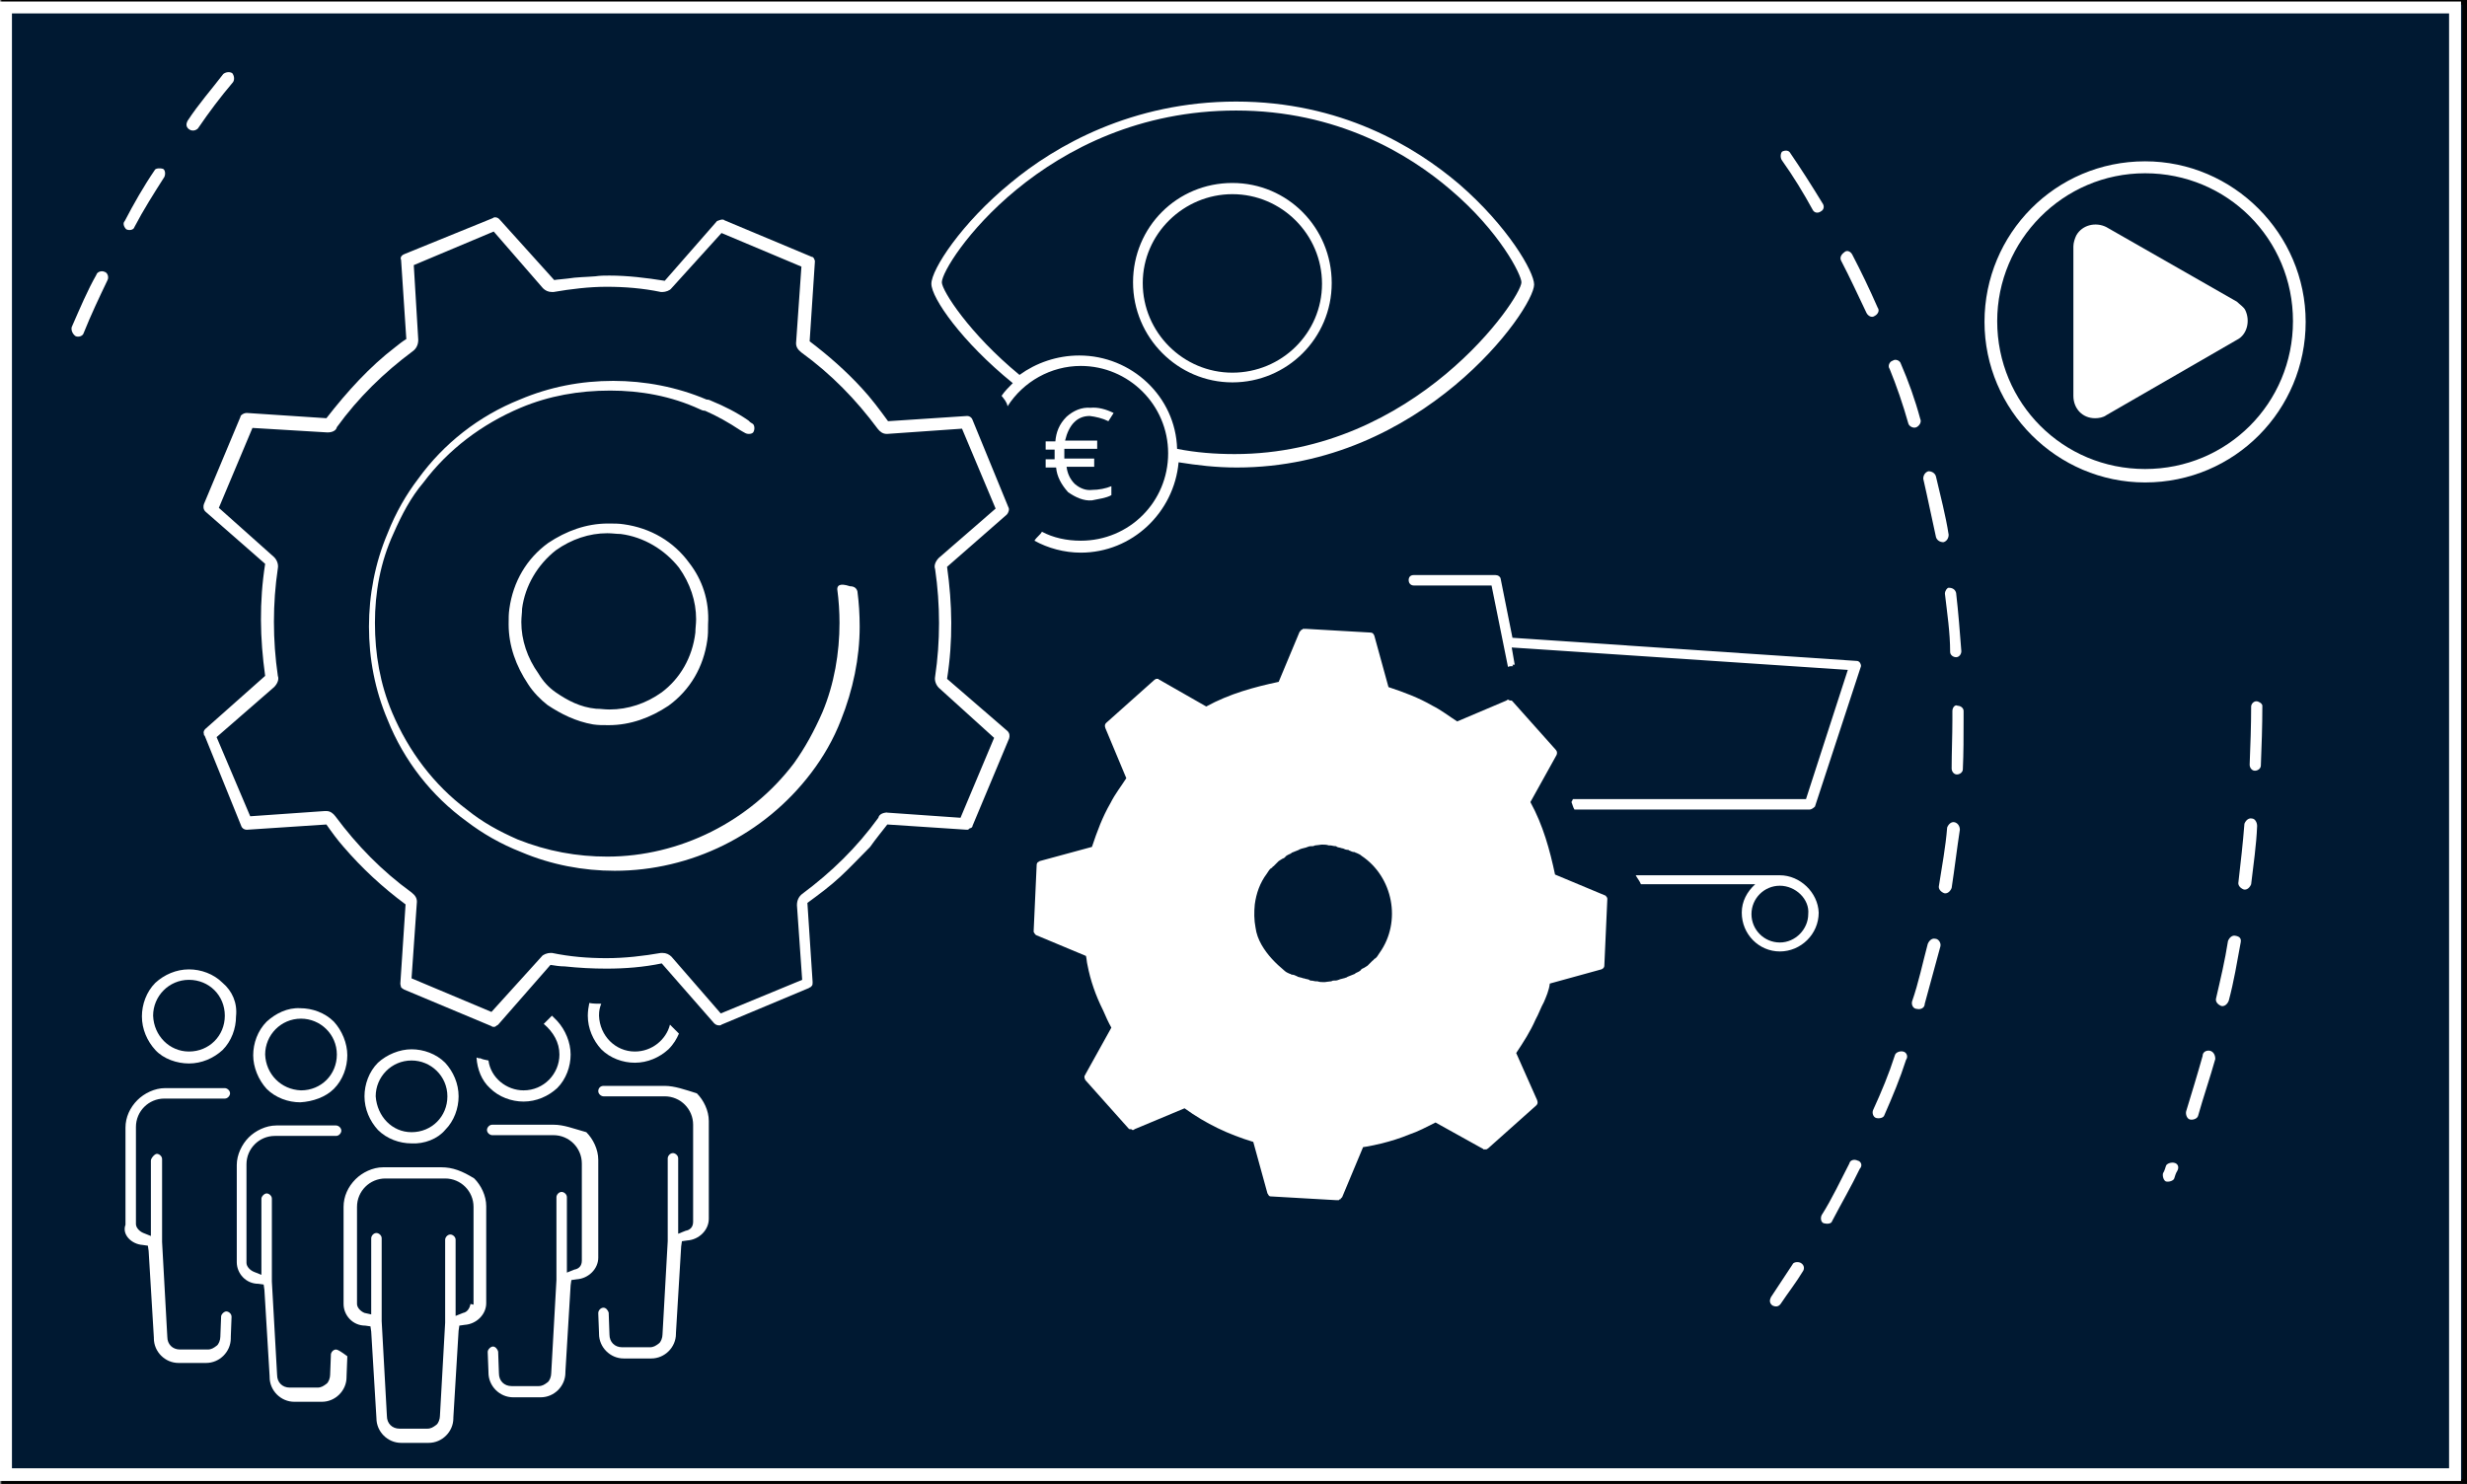<?xml version="1.0" encoding="utf-8"?>
<!-- Generator: Adobe Illustrator 28.3.0, SVG Export Plug-In . SVG Version: 6.00 Build 0)  -->
<svg version="1.1" id="Layer_1" xmlns="http://www.w3.org/2000/svg" xmlns:xlink="http://www.w3.org/1999/xlink" x="0px" y="0px"
	 width="330.3px" height="198.7px" viewBox="0 0 330.3 198.7" style="enable-background:new 0 0 330.3 198.7;" xml:space="preserve"
	>
<rect x="0" y="0" width="330.3" height="198.7" fill="#808080" stroke="none"/>
<style type="text/css">
	.st0{fill:#001932;stroke:#000000;stroke-width:0.657;stroke-miterlimit:10;}
	.st1{fill:#FFFFFF;}
</style>
<rect x="0.5" y="0.3" class="st0" width="329.5" height="198.1"/>
<g>
	<path class="st1" d="M329,0.2H0v198.1h329.5V0.2H329z M327.9,196.6H1.6V1.8h326.3V196.6z"/>
	<path class="st1" d="M287.2,64.6c12,0,21.5-9.7,21.5-21.5s-9.7-21.5-21.5-21.5c-12,0-21.5,9.7-21.5,21.5S275.4,64.6,287.2,64.6z
		 M287.2,23.2c11,0,19.8,8.8,19.8,19.8s-8.8,19.8-19.8,19.8c-11,0-19.8-8.8-19.8-19.8C267.4,32.2,276.2,23.2,287.2,23.2z"/>
	<path class="st1" d="M280.5,56L280.5,56c0.5,0,1.1-0.1,1.5-0.4l17.5-10.1c1.4-0.7,1.8-2.6,1.1-4c-0.2-0.4-0.7-0.7-1.1-1.1l-17.5-10
		c-1.4-0.7-3.2-0.3-4,1.1c-0.2,0.4-0.4,1-0.4,1.5v20C277.6,54.7,278.8,56,280.5,56z"/>
	<path class="st1" d="M45,180.7c-0.4,0-0.7,0.4-0.7,0.7v0.1l-0.1,2.6c0,0.4-0.2,1-0.5,1.2c-0.4,0.3-0.7,0.5-1.2,0.5h-3.7
		c-1,0-1.7-0.7-1.7-1.7l-0.7-12.5v-11.1c0-0.4-0.4-0.7-0.7-0.7s-0.7,0.4-0.7,0.7v10.2l-1-0.4c-0.5-0.2-1-0.7-1-1.2v-13.2
		c0-2.1,1.7-3.8,3.8-3.8h8.2c0.4,0,0.7-0.4,0.7-0.7c0-0.4-0.4-0.7-0.7-0.7h-8c-1.4,0-2.8,0.7-3.7,1.6c-0.9,0.9-1.6,2.3-1.6,3.7v13
		c0,1.5,1.2,2.9,2.9,2.9l0.7,0.1l0.1,0.7l0.7,11.6v0.1c0,1.8,1.5,3.3,3.3,3.3h3.7c1.8,0,3.3-1.5,3.3-3.3v-0.1l0.1-2.6v-0.1
		C45.7,181,45.2,180.7,45,180.7z"/>
	<path class="st1" d="M59.6,151.3c1.2-1.2,1.8-2.9,1.8-4.5c0-1.7-0.7-3.3-1.8-4.5c-1.2-1.2-2.9-1.8-4.5-1.8s-3.3,0.7-4.5,1.8
		c-1.2,1.2-1.8,2.9-1.8,4.5c0,1.7,0.7,3.3,1.8,4.5c1.2,1.2,2.9,1.8,4.5,1.8C56.8,153.2,58.6,152.5,59.6,151.3z M50.3,146.8
		c0-2.6,2.1-4.8,4.8-4.8c2.6,0,4.8,2.1,4.8,4.8s-2.1,4.8-4.8,4.8C52.5,151.6,50.5,149.5,50.3,146.8z"/>
	<path class="st1" d="M59.1,156.3L59.1,156.3h-7.8c-1.4,0-2.8,0.7-3.7,1.6c-1,1-1.6,2.3-1.6,3.7v13c0,1.5,1.2,2.9,2.9,2.9l0.7,0.1
		l0.1,0.7l0.7,11.6c0,1.8,1.5,3.3,3.3,3.3h3.7c1.8,0,3.3-1.5,3.3-3.3v-0.1l0.7-11.6l0.1-0.7l0.7-0.1c1.6-0.1,2.9-1.4,2.9-2.9v-13
		c0-1.4-0.7-2.8-1.6-3.7C61.9,156.8,60.6,156.3,59.1,156.3z M63,174.6c-0.1,0.5-0.4,1.1-1,1.2l-1,0.4V166c0-0.4-0.4-0.7-0.7-0.7
		c-0.4,0-0.7,0.4-0.7,0.7v11.1l-0.7,12.5c0,0.4-0.2,1-0.5,1.2c-0.4,0.3-0.7,0.5-1.2,0.5h-3.7c-1,0-1.7-0.7-1.7-1.7l-0.7-12.7v-11.1
		c0-0.4-0.4-0.7-0.7-0.7c-0.4,0-0.7,0.4-0.7,0.7V176l-0.9-0.2c-0.5-0.2-1-0.7-1-1.2v-13c0-2.1,1.7-3.8,3.8-3.8h8
		c2.1,0,3.8,1.7,3.8,3.8v13.1L63,174.6L63,174.6z"/>
	<path class="st1" d="M44.7,145.8c1.2-1.2,1.8-2.9,1.8-4.5c0-1.6-0.7-3.3-1.8-4.5c-1.2-1.2-2.9-1.8-4.5-1.8
		c-1.7-0.1-3.3,0.7-4.5,1.8c-1.2,1.2-1.8,2.9-1.8,4.5c0,1.6,0.7,3.3,1.8,4.5c1.2,1.2,2.9,1.8,4.5,1.8
		C41.9,147.5,43.6,146.9,44.7,145.8z M35.5,141.2c0-2.6,2.1-4.8,4.8-4.8c2.6,0,4.8,2.1,4.8,4.8s-2.1,4.8-4.8,4.8
		C37.6,145.9,35.6,143.8,35.5,141.2z"/>
	<path class="st1" d="M74.9,141.2c0,2.6-2.1,4.8-4.8,4.8c-2.3,0-4.4-1.7-4.7-4c-0.4-0.1-0.7-0.1-1.1-0.3h-0.1h-0.1l-0.3-0.1
		c0.1,1.6,0.7,3.1,1.8,4.1c1.2,1.2,2.9,1.8,4.5,1.8c1.7,0,3.3-0.7,4.5-1.8c1.2-1.2,1.8-2.9,1.8-4.5c0-1.6-0.7-3.3-1.8-4.5
		c-0.2-0.2-0.4-0.4-0.7-0.7l-1.1,1.1C74.1,138.2,74.9,139.6,74.9,141.2z"/>
	<path class="st1" d="M74.1,150.6h-8.2c-0.4,0-0.7,0.4-0.7,0.7c0,0.4,0.4,0.7,0.7,0.7h8.2c2.1,0,3.8,1.7,3.8,3.8v13
		c0,0.7-0.4,1.1-1,1.2l-1,0.4v-10.1c0-0.4-0.4-0.7-0.7-0.7c-0.4,0-0.7,0.4-0.7,0.7v11.1l-0.7,12.5c0,0.4-0.2,1-0.5,1.2
		c-0.4,0.3-0.7,0.5-1.2,0.5h-3.6c-1,0-1.7-0.7-1.7-1.7l-0.1-2.8V181c-0.1-0.4-0.4-0.7-0.7-0.7s-0.7,0.4-0.7,0.7v0.1l0.1,2.6v0.1
		c0,1.8,1.5,3.3,3.3,3.3h3.7c1.8,0,3.3-1.5,3.3-3.3v-0.1l0.7-11.6l0.1-0.7l0.7-0.1c1.6-0.1,2.9-1.4,2.9-2.9v-13.1
		c0-1.4-0.7-2.8-1.6-3.7C76.7,151.1,75.5,150.6,74.1,150.6z"/>
	<path class="st1" d="M19.1,166.7l0.7,0.1l0.1,0.7l0.7,11.6v0.1c0,1.8,1.5,3.3,3.3,3.3h3.7c1.8,0,3.3-1.5,3.3-3.3V179l0.1-2.6v-0.1
		c0-0.4-0.4-0.7-0.7-0.7c-0.3,0-0.7,0.4-0.7,0.7v0.1l-0.1,2.6c0,0.4-0.2,1-0.5,1.2c-0.4,0.3-0.7,0.5-1.2,0.5h-3.7
		c-1,0-1.7-0.7-1.7-1.7l-0.7-12.7v-11.1c0-0.4-0.4-0.7-0.7-0.7s-0.8,0.6-0.8,0.9v10.1l-1-0.4c-0.5-0.2-1-0.7-1-1.2v-13
		c0-2.1,1.7-3.8,3.8-3.8h8.1c0.4,0,0.7-0.4,0.7-0.7c0-0.4-0.4-0.7-0.7-0.7h-8c-1.4,0-2.8,0.7-3.7,1.6c-1,1-1.6,2.3-1.6,3.7v13
		C16.3,165.3,17.6,166.6,19.1,166.7z"/>
	<path class="st1" d="M29.8,131.6c-1.2-1.2-2.9-1.8-4.5-1.8c-1.7,0-3.3,0.7-4.5,1.8c-1.2,1.2-1.8,2.9-1.8,4.5c0,1.7,0.7,3.3,1.8,4.5
		s2.9,1.8,4.5,1.8c1.7,0,3.3-0.7,4.5-1.8c1.2-1.2,1.8-2.9,1.8-4.5C31.8,134.3,31.1,132.7,29.8,131.6z M25.3,140.8
		c-2.6,0-4.7-2.1-4.8-4.8c0-2.6,2.1-4.8,4.8-4.8s4.8,2.1,4.8,4.8S28,140.8,25.3,140.8z"/>
	<path class="st1" d="M85,140.8c-2.6,0-4.7-2.1-4.8-4.8c0-0.7,0.1-1.1,0.3-1.6c-0.5,0-1.1,0-1.6-0.1c-0.1,0.5-0.2,1.1-0.2,1.7
		c0,1.7,0.7,3.3,1.8,4.5c1.2,1.2,2.9,1.8,4.5,1.8c1.7,0,3.3-0.7,4.5-1.8c0.7-0.7,1.1-1.4,1.4-2.1l-1.2-1.2
		C89.2,139.2,87.3,140.8,85,140.8z"/>
	<path class="st1" d="M89,145.4h-8.2c-0.4,0-0.7,0.3-0.7,0.7c0,0.4,0.4,0.7,0.7,0.7h8.2c2.1,0,3.8,1.7,3.8,3.8v13
		c0,0.7-0.4,1.1-1,1.2l-1,0.4v-10.1c0-0.4-0.4-0.7-0.7-0.7c-0.4,0-0.7,0.4-0.7,0.7v11.1l-0.7,12.5c0,0.4-0.2,1-0.5,1.2
		c-0.4,0.3-0.7,0.5-1.2,0.5h-3.7c-1,0-1.7-0.7-1.7-1.7l-0.1-2.8v-0.1c-0.1-0.4-0.4-0.7-0.7-0.7c-0.4,0-0.7,0.4-0.7,0.7v0.1l0.1,2.6
		v0.1c0,1.8,1.5,3.3,3.3,3.3h3.7c1.8,0,3.3-1.5,3.3-3.3v-0.1l0.7-11.6l0.1-0.7l0.7-0.1c1.6-0.1,2.9-1.4,2.9-2.9v-13.1
		c0-1.4-0.7-2.8-1.6-3.7C91.7,145.9,90.3,145.4,89,145.4z"/>
	<path class="st1" d="M202.8,89l-0.4-2.3l45,3l-5.6,17.3h-31.2l-0.2,0.4c0.1,0.2,0.2,0.7,0.4,1h31.5c0.2,0,0.5-0.2,0.7-0.4l6.1-18.6
		c0.1-0.2,0.1-0.4-0.1-0.7c-0.1-0.1-0.2-0.2-0.4-0.2l-46.1-3.1l-1.6-8c-0.1-0.2-0.3-0.4-0.7-0.4h-10.9c-0.4,0-0.7,0.2-0.7,0.7
		c0,0.3,0.2,0.7,0.7,0.7h10.4l2.2,10.9c0.2-0.1,0.4-0.1,0.7-0.1C202.4,89,202.5,89,202.8,89z"/>
	<path class="st1" d="M238.3,117.2c-0.1,0-0.3,0-0.4,0s-0.1,0-0.1,0H219c0.2,0.4,0.5,0.7,0.7,1.2H235c-1.1,1-1.8,2.3-1.8,3.8
		c0,2.9,2.3,5.2,5.1,5.2s5.2-2.3,5.2-5.2C243.4,119.5,241,117.2,238.3,117.2z M238.3,126.2c-2.1,0-3.8-1.7-3.8-3.8s1.7-3.8,3.8-3.8
		c2.1,0,4,1.8,3.8,3.8C242.1,124.4,240.4,126.2,238.3,126.2z"/>
	<path class="st1" d="M165,51.2c7.3,0,13.3-5.9,13.3-13.3s-5.9-13.4-13.3-13.4s-13.3,5.9-13.3,13.3S157.7,51.2,165,51.2z M165,26
		c6.6,0,12,5.4,12,12s-5.4,11.9-12,11.9s-12-5.4-12-12S158.5,26,165,26z"/>
	<path class="st1" d="M144.7,49c6.4,0,11.7,5.2,11.7,11.7s-5.2,11.7-11.7,11.7c-1.9,0-3.7-0.4-5.2-1.2c-0.2,0.4-0.7,0.7-1,1.2
		c1.8,1,4,1.6,6.2,1.6c6.9,0,12.5-5.4,13.1-12.1c2.5,0.4,5,0.7,7.8,0.7c24.8,0,39.8-21.2,39.8-24.5c0-1.7-3.5-7.8-10.1-13.5
		c-5.9-5-15.8-11-29.8-11c-13.9,0-24.2,5.9-30.2,10.9c-6.6,5.4-10.6,11.6-10.6,13.5c0,1.9,4.1,7.8,10.9,13.3
		c-0.5,0.5-1.1,1.1-1.5,1.7c0.3,0.4,0.7,0.8,0.8,1.4C137,51.1,140.7,49,144.7,49z M126.1,37.8c0-2.5,13.6-23,39.4-23
		c13.5,0,23.1,5.8,28.7,10.6c6.6,5.6,9.5,11.4,9.5,12.4c0,2.1-14.2,23-38.4,23c-2.6,0-5.2-0.2-7.7-0.7c-0.2-7-6.1-12.5-13.1-12.5
		c-3,0-5.8,1-8,2.6C129.8,44.7,126.1,38.9,126.1,37.8z"/>
	<path class="st1" d="M148.8,66.3v-1.2c-0.7,0.3-1.7,0.5-2.6,0.5c-0.8,0.1-1.6-0.2-2.3-0.8c-0.7-0.7-1-1.5-1.1-2.3h3.7v-1.1h-4V61
		v-0.5v-0.4h4.4V59h-4.3c0.5-2.1,1.6-3.3,3.3-3.3c0.8,0.1,1.7,0.3,2.5,0.7l0.7-1.1c-1-0.5-2.1-0.8-3.1-0.7c-1.2-0.1-2.3,0.4-3.2,1.2
		c-1,1-1.4,2.1-1.5,3.3H140v1.1h1.2v0.7v0.3v0.3H140v1.1h1.4c0.1,1.2,0.7,2.3,1.6,3.3c1,0.7,2.1,1.2,3.2,1.1
		C147.1,66.8,148.1,66.7,148.8,66.3z"/>
	<path class="st1" d="M32.3,110.6c0.1,0.3,0.4,0.5,0.7,0.5h0.1l10.6-0.7c0.7,1,1.5,2.1,2.3,3c2.5,2.9,5.2,5.4,8.3,7.7l-0.7,10.6
		c0,0.2,0.1,0.4,0.1,0.5c0.1,0.1,0.2,0.2,0.4,0.3l11.7,4.9c0.1,0.1,0.2,0.1,0.3,0.1s0.2,0,0.3-0.1c0.1-0.1,0.2-0.1,0.3-0.2l7-8
		c0.7,0.1,1.2,0.2,1.9,0.2c1.9,0.2,3.7,0.3,5.6,0.3c2.5,0,5-0.2,7.4-0.7l7,8c0.2,0.2,0.4,0.3,0.7,0.3c0.1,0,0.2,0,0.3-0.1l11.7-4.9
		c0.1-0.1,0.2-0.1,0.2-0.1c0.1-0.1,0.1-0.1,0.2-0.2c0.1-0.1,0.1-0.3,0.1-0.5l-0.7-10.6c1.5-1.1,3-2.2,4.4-3.5c1.4-1.3,2.6-2.6,4-4
		c0.7-1,1.6-2.1,2.3-3l10.6,0.7h0.1c0.1,0,0.2,0,0.2-0.1c0.1-0.1,0.3-0.1,0.4-0.2c0.1-0.1,0.1-0.1,0.1-0.2l4.9-11.7
		c0.1-0.3,0.1-0.7-0.2-1l-8.1-7c0.8-5.1,0.7-10,0-15l8-7c0.2-0.2,0.4-0.7,0.2-1l-4.8-11.7c-0.1-0.3-0.4-0.5-0.7-0.5l0,0l-10.6,0.7
		c-1.1-1.5-2.2-3-3.5-4.4c-2.1-2.3-4.5-4.4-7-6.3l0.7-10.6c0-0.1,0-0.2,0-0.2c-0.1-0.2-0.1-0.3-0.2-0.4c-0.1-0.1-0.1-0.1-0.2-0.1
		l-11.7-4.9c-0.1-0.1-0.2-0.1-0.3-0.1c-0.2,0-0.4,0.1-0.7,0.2l-7,8c-2.5-0.4-5-0.7-7.4-0.7c-0.7,0-1.2,0-1.9,0.1
		c-1.2,0.1-2.5,0.1-3.7,0.3c-0.7,0.1-1.2,0.1-1.8,0.2l-7.3-8.1c-0.1-0.1-0.1-0.1-0.1-0.1c-0.1-0.1-0.3-0.2-0.5-0.2
		c-0.1,0-0.2,0-0.3,0.1l-11.8,4.8c-0.3,0.1-0.7,0.4-0.5,0.8l0.7,10.6c-0.5,0.3-1,0.7-1.5,1.1c-3.4,2.6-6.4,5.9-9.2,9.5l-10.6-0.7
		h-0.1c-0.2,0-0.5,0.1-0.7,0.3c-0.1,0.1-0.1,0.1-0.1,0.2l-4.9,11.7c-0.1,0.3-0.1,0.7,0.2,1l8,7c-0.8,5.1-0.7,10,0,15l-8,7.1
		c-0.2,0.2-0.3,0.4-0.2,0.7c0,0.1,0,0.2,0.1,0.2L32.3,110.6z M36.7,92c0.4-0.4,0.7-1,0.5-1.5c-0.7-4.8-0.7-9.7,0-14.4
		c0.1-0.5-0.1-1.1-0.5-1.5L29.3,68l4.5-10.7l10,0.6h0.1c0.5,0,1.1-0.2,1.2-0.7c2.9-4,6.3-7.3,10.2-10.2c0.4-0.3,0.7-0.8,0.7-1.5
		l-0.6-10L66.1,31l6.6,7.6c0.3,0.3,0.7,0.5,1.2,0.5c0.1,0,0.2,0,0.2,0c2.3-0.4,4.8-0.7,7.1-0.7c2.5,0,4.9,0.2,7.3,0.7
		c0.1,0,0.2,0,0.2,0c0.4,0,1-0.2,1.2-0.5l6.7-7.4l10.7,4.5l-0.7,10c-0.1,0.7,0.2,1.1,0.7,1.5c4,2.9,7.3,6.3,10.2,10.2
		c0.3,0.4,0.7,0.7,1.2,0.7h0.1l10-0.7l4.5,10.7l-7.6,6.6c-0.4,0.4-0.7,1-0.5,1.5c0.7,4.8,0.7,9.7,0,14.4c-0.1,0.5,0.1,1.1,0.5,1.5
		l7.4,6.7l-4.5,10.7l-10-0.7h0.2c-0.5,0-1.1,0.2-1.2,0.7c-2.9,4-6.3,7.3-10.2,10.2c-0.4,0.3-0.7,0.8-0.7,1.5l0.7,10l-10.9,4.5
		l-6.6-7.6c-0.3-0.3-0.7-0.5-1.2-0.5c-0.1,0-0.2,0-0.2,0c-2.3,0.4-4.8,0.7-7.3,0.7s-4.9-0.2-7.3-0.7c-0.1,0-0.2,0-0.2,0
		c-0.4,0-1,0.2-1.2,0.5l-6.7,7.4l-10.7-4.5l0.7-10c0.1-0.7-0.2-1.1-0.7-1.5c-4-2.9-7.3-6.3-10.2-10.2c-0.3-0.4-0.7-0.7-1.2-0.7h-0.2
		l-10,0.7L29,98.7L36.7,92z"/>
	<path class="st1" d="M68.8,53.1L68.8,53.1L68.8,53.1z"/>
	<path class="st1" d="M55,63.7L55,63.7L55,63.7z"/>
	<path class="st1" d="M99.4,56.1L99.4,56.1L99.4,56.1z"/>
	<path class="st1" d="M107.5,103.3L107.5,103.3L107.5,103.3z"/>
	<path class="st1" d="M93.9,53.1L93.9,53.1L93.9,53.1z"/>
	<path class="st1" d="M112.1,78.9c0.2,1.5,0.3,3,0.3,4.5c0,4-0.7,8.2-2.3,12c-1.1,2.5-2.3,4.7-3.8,6.8l0,0
		c-5.9,7.8-15.3,12.5-25,12.5c-4,0-8-0.7-12-2.3c-2.5-1.1-4.7-2.3-6.8-4c-4.4-3.3-7.8-7.8-10-13c-1.6-3.8-2.3-7.8-2.3-12
		c0-4,0.7-8.1,2.5-12c1.1-2.5,2.3-4.8,4-6.8l0,0c3.3-4.4,7.8-7.8,13-10l0,0c3.8-1.6,7.8-2.3,12-2.3c4,0,8.1,0.7,12,2.5l0,0
		c0.2,0.1,0.4,0.2,0.7,0.2l0,0c1.6,0.7,3.2,1.6,4.7,2.6l0,0c0.2,0.1,0.3,0.2,0.7,0.4c0.4,0.2,1,0.1,1.1-0.2c0.2-0.4,0.1-1-0.2-1.1
		l0,0c-0.2-0.1-0.3-0.2-0.5-0.4c-1.6-1.1-3.2-1.9-4.9-2.6l0,0l0,0l0,0l0,0c-0.2-0.1-0.4-0.2-0.7-0.2c-4-1.7-8.3-2.5-12.5-2.5
		c-4.3,0-8.5,0.8-12.5,2.5c-5.5,2.2-10.2,5.9-13.6,10.6c-1.6,2.1-3,4.5-4.1,7.3c-1.7,4-2.5,8.3-2.5,12.5c0,4.3,0.8,8.5,2.5,12.5
		c2.2,5.5,5.9,10.2,10.6,13.6l0,0c2.1,1.6,4.5,3,7.3,4.1l0,0c4,1.7,8.3,2.5,12.5,2.5c10.2,0,20-4.8,26.3-13.1c1.6-2.1,3-4.5,4-7.1
		c1.6-4,2.5-8.3,2.5-12.5c0-1.6-0.1-3.2-0.3-4.7c-0.1-0.4-0.4-0.7-1-0.7C112.3,78,112.1,78.5,112.1,78.9z"/>
	<path class="st1" d="M94.9,85.3L94.9,85.3L94.9,85.3z"/>
	<path class="st1" d="M83.5,70L83.5,70L83.5,70z"/>
	<path class="st1" d="M92.3,75.4L92.3,75.4c-2.1-2.9-5.2-4.7-8.8-5.2c-0.7-0.1-1.2-0.1-2.1-0.1c-2.9,0-5.6,1-8,2.6l0,0
		c-2.9,2.1-4.7,5.2-5.2,8.8c-0.1,0.7-0.1,1.2-0.1,2.1c0,2.9,1,5.6,2.6,8c0.7,1.1,1.7,2.1,2.6,2.8l0,0c1.8,1.2,3.8,2.2,6.1,2.6l0,0
		c0.7,0.1,1.2,0.1,2.1,0.1c2.9,0,5.6-1,8-2.6l0,0c2.9-2.1,4.7-5.2,5.2-8.8l0,0c0.1-0.7,0.1-1.2,0.1-2.1C95,80.4,94,77.6,92.3,75.4z
		 M88.6,92.7c-2.1,1.5-4.5,2.3-7,2.3c-0.7,0-1.2-0.1-1.8-0.1c-2.1-0.2-3.8-1.1-5.4-2.2c-1-0.7-1.7-1.5-2.3-2.5l0,0
		c-1.5-2.1-2.3-4.5-2.3-6.9c0-0.7,0.1-1.2,0.1-1.8l0,0c0.4-3.1,2.1-5.9,4.5-7.8c2.1-1.5,4.5-2.3,6.9-2.3c0.7,0,1.2,0.1,1.8,0.1l0,0
		c3.1,0.4,5.9,2.1,7.8,4.5c1.5,2.1,2.3,4.5,2.3,6.9c0,0.7-0.1,1.2-0.1,1.8l0,0C92.7,88.1,91,90.9,88.6,92.7z"/>
	<path class="st1" d="M68.2,81.4L68.2,81.4L68.2,81.4z"/>
	<path class="st1" d="M70.8,91.3L70.8,91.3L70.8,91.3z"/>
	<path class="st1" d="M215.2,120.4c0-0.1,0-0.2-0.1-0.3c-0.1-0.1-0.1-0.2-0.2-0.2l-6.7-2.8c-0.7-3.3-1.6-6.6-3.3-9.7l3.5-6.3
		c0.1-0.2,0.1-0.5-0.1-0.7l-5.8-6.5c-0.1-0.1-0.1-0.1-0.2-0.1h-0.1c-0.1,0-0.1,0-0.2-0.1c0,0,0,0-0.1,0l0,0c-0.1,0-0.1,0-0.2,0.1
		l-3.3,1.4l-3.3,1.4c-1.1-0.7-2.1-1.5-3.3-2.1c-1.9-1.1-3.8-1.8-5.9-2.5l-1.9-6.9c-0.1-0.2-0.2-0.4-0.5-0.4l-8.7-0.5h-0.1h-0.1h-0.1
		c-0.1,0-0.1,0-0.1,0.1h-0.1c-0.1,0-0.1,0.1-0.1,0.1s0,0-0.1,0.1c-0.1,0.1-0.1,0.1-0.1,0.1l-2.8,6.7c-3.3,0.7-6.6,1.6-9.7,3.3
		l-6.3-3.6c-0.1,0-0.1-0.1-0.1-0.1h0.3h-0.1l0,0c-0.1,0-0.1,0-0.1,0h-0.4c-0.1,0-0.1,0.1-0.2,0.1l-6.5,5.8c-0.2,0.2-0.2,0.4-0.1,0.7
		l2.8,6.7c-0.7,1.1-1.5,2.1-2.1,3.3c-1.1,1.9-1.8,3.8-2.5,5.9l-7,1.9c-0.1,0.1-0.2,0.1-0.3,0.2c-0.1,0.2-0.1,0.2-0.1,0.3l-0.2,4.4
		l-0.2,4.4l0,0l0,0c0,0.1,0,0.1,0,0.2c0.1,0.2,0.2,0.3,0.3,0.4l6.7,2.8c0.1,0.4,0.1,0.8,0.2,1.2c0.4,2.1,1.1,4.1,2.1,6.1
		c0.3,0.7,0.7,1.6,1.1,2.3l-3.5,6.3c0,0.1-0.1,0.1-0.1,0.2c0,0.1,0,0.1,0,0.2c0,0.1,0.1,0.2,0.1,0.3l5.8,6.5
		c0.1,0.1,0.1,0.1,0.2,0.1h0.1c0.1,0,0.1,0,0.2,0.1c0,0,0,0,0.1,0l0,0c0.1,0,0.1,0,0.2-0.1l0,0l6.7-2.8c2.9,2.1,5.9,3.5,9.2,4.5
		l1.9,6.9c0.1,0.1,0.1,0.2,0.2,0.3c0.1,0.1,0.2,0.1,0.3,0.1l8.7,0.5l0,0h0.1h0.1h0.1c0.1,0,0.1,0,0.1-0.1h0.1c0.1,0,0.1-0.1,0.1-0.1
		s0,0,0.1-0.1c0.1-0.1,0.1-0.1,0.1-0.1l2.8-6.7c0.8-0.1,1.6-0.3,2.5-0.5c1.2-0.3,2.5-0.7,3.7-1.2c1.2-0.4,2.3-1,3.5-1.6l6.3,3.5
		c0.1,0,0.1,0.1,0.1,0.1h0.1h0.1l0,0c0.1,0,0.1,0,0.1,0h0.1c0.1,0,0.1-0.1,0.2-0.1l6.5-5.8c0.2-0.2,0.2-0.4,0.1-0.7L203,141
		c1-1.5,1.9-2.9,2.6-4.5c0.4-0.7,0.7-1.6,1.1-2.3c0.3-0.7,0.7-1.6,0.8-2.5l6.9-1.9c0.1,0,0.1-0.1,0.2-0.1c0.1-0.1,0.2-0.2,0.2-0.4
		L215.2,120.4z M184.7,127.6c-0.2,0.3-0.4,0.7-0.7,0.8c-0.1,0.1-0.1,0.2-0.2,0.2c-0.2,0.2-0.3,0.3-0.5,0.5c-0.1,0.1-0.2,0.2-0.2,0.2
		c-0.2,0.1-0.4,0.3-0.7,0.4c-0.1,0.1-0.2,0.1-0.2,0.2c-0.2,0.2-0.5,0.3-0.7,0.4l-0.1,0.1c-0.3,0.1-0.7,0.3-1,0.4
		c-0.1,0.1-0.2,0.1-0.2,0.1c-0.2,0.1-0.4,0.1-0.7,0.2c-0.1,0-0.2,0.1-0.3,0.1c-0.2,0.1-0.4,0.1-0.7,0.1c-0.1,0-0.2,0.1-0.3,0.1
		c-0.2,0-0.7,0.1-0.8,0.1c-0.1,0-0.1,0-0.2,0c-0.2,0-0.1,0-0.1,0c-0.2,0-0.4,0-0.7-0.1c-0.1,0-0.2,0-0.2,0c-0.2,0-0.4-0.1-0.7-0.1
		c-0.1,0-0.1,0-0.2-0.1c-0.2-0.1-0.5-0.1-0.7-0.2h-0.1c-0.2-0.1-0.4-0.1-0.7-0.2c-0.1,0-0.1-0.1-0.2-0.1c-0.2-0.1-0.4-0.2-0.7-0.2
		c-0.1-0.1-0.1-0.1-0.2-0.1c-0.2-0.1-0.5-0.2-0.7-0.4c-1.2-1-2.3-2.1-3.1-3.5c-0.4-0.7-0.7-1.5-0.8-2.3c-0.2-1-0.2-2.1-0.1-3.1
		c0.2-1.5,0.7-2.9,1.6-4.1c0.2-0.3,0.4-0.7,0.7-0.8c0.1-0.1,0.1-0.2,0.2-0.2c0.2-0.2,0.3-0.3,0.5-0.5c0.1-0.1,0.2-0.2,0.2-0.2
		c0.2-0.1,0.4-0.3,0.7-0.4c0.1-0.1,0.2-0.1,0.2-0.2c0.2-0.2,0.5-0.3,0.7-0.4c0,0,0.1,0,0.1-0.1c0.3-0.1,0.7-0.3,1-0.4
		c0.1-0.1,0.2-0.1,0.2-0.1c0.2-0.1,0.4-0.1,0.7-0.2c0.1,0,0.2-0.1,0.3-0.1c0.2-0.1,0.4-0.1,0.7-0.1c0.1,0,0.2-0.1,0.3-0.1
		c0.2,0,0.7-0.1,0.8-0.1c0.1,0,0.1,0,0.2,0c0.2,0,0.1,0,0.1,0c0.2,0,0.4,0,0.7,0.1c0.1,0,0.2,0,0.2,0c0.2,0,0.4,0.1,0.7,0.1
		c0.1,0,0.1,0,0.2,0.1c0.2,0.1,0.5,0.1,0.7,0.2h0.1c0.2,0.1,0.4,0.2,0.7,0.2c0.1,0,0.1,0.1,0.2,0.1c0.2,0.1,0.4,0.2,0.7,0.2
		c0.1,0.1,0.1,0.1,0.2,0.1c0.2,0.1,0.5,0.2,0.7,0.4C186.5,117.4,187.7,123.4,184.7,127.6z"/>
	<path class="st1" d="M255.5,56.7c0.1,0.4,0.7,0.7,1.1,0.5c0.4-0.2,0.7-0.7,0.5-1.1c-0.7-2.6-1.6-5.1-2.6-7.4
		c-0.1-0.4-0.7-0.7-1.1-0.4c-0.4,0.1-0.7,0.7-0.4,1.1C253.9,51.6,254.8,54.2,255.5,56.7z"/>
	<path class="st1" d="M238.6,21.5c1.5,2.1,2.9,4.4,4.1,6.6c0.2,0.4,0.7,0.5,1.1,0.2c0.4-0.2,0.5-0.7,0.2-1.1
		c-1.4-2.3-2.8-4.5-4.3-6.7c-0.2-0.4-0.7-0.4-1.1-0.2C238.4,20.5,238.3,21.1,238.6,21.5L238.6,21.5z"/>
	<path class="st1" d="M246.5,34.9c1.2,2.3,2.3,4.7,3.4,7c0.2,0.4,0.7,0.7,1.1,0.4c0.4-0.2,0.7-0.7,0.4-1.1c-1.1-2.5-2.2-4.8-3.4-7.1
		c-0.2-0.4-0.7-0.7-1.1-0.3C246.5,34.1,246.3,34.5,246.5,34.9L246.5,34.9z"/>
	<path class="st1" d="M260.4,79.5c0.3,2.6,0.7,5.2,0.7,7.8c0,0.4,0.4,0.7,0.8,0.7s0.7-0.4,0.7-0.8c-0.2-2.6-0.4-5.2-0.7-7.8
		c-0.1-0.4-0.4-0.7-1-0.7C260.7,78.7,260.4,79.1,260.4,79.5z"/>
	<path class="st1" d="M259.2,71.9c0.1,0.4,0.5,0.7,1,0.7c0.4-0.1,0.7-0.5,0.7-1c-0.4-2.6-1.1-5.2-1.7-7.8c-0.1-0.4-0.5-0.7-1-0.7
		c-0.4,0.1-0.7,0.5-0.7,1C258.1,66.7,258.6,69.2,259.2,71.9z"/>
	<path class="st1" d="M259.1,125.7c-0.4-0.1-0.8,0.2-1,0.7l0,0c-0.7,2.6-1.2,5.1-2.1,7.7c-0.1,0.4,0.1,1,0.7,1c0.4,0.1,1-0.1,1-0.7
		c0.7-2.6,1.4-5.1,2.1-7.7C259.9,126.2,259.5,125.7,259.1,125.7z"/>
	<path class="st1" d="M254.8,140.8c-0.4-0.1-1,0.1-1.1,0.5c-0.8,2.5-1.8,4.9-2.9,7.3c-0.2,0.4,0,1,0.4,1.1c0.4,0.1,1,0,1.1-0.4
		c1.1-2.5,2.1-4.9,2.9-7.4C255.5,141.5,255.3,140.9,254.8,140.8z"/>
	<path class="st1" d="M260.4,79.5L260.4,79.5L260.4,79.5z"/>
	<path class="st1" d="M241.1,169.1c-0.4-0.2-1-0.1-1.1,0.2c-1,1.5-1.9,2.9-2.9,4.4c-0.2,0.4-0.2,0.8,0.2,1.1
		c0.4,0.2,0.8,0.2,1.1-0.2c1-1.5,2.1-2.9,3-4.4C241.6,169.9,241.6,169.4,241.1,169.1z"/>
	<path class="st1" d="M261.7,110.1c-0.4-0.1-0.8,0.2-1,0.7l0,0c-0.2,2.6-0.7,5.2-1.1,7.8c-0.1,0.4,0.2,0.8,0.7,1
		c0.4,0.1,0.8-0.2,1-0.7c0.4-2.6,0.7-5.2,1.1-7.8C262.4,110.6,262.1,110.2,261.7,110.1z"/>
	<path class="st1" d="M248.7,155.4c-0.4-0.2-1-0.1-1.1,0.4c-1.2,2.3-2.3,4.7-3.7,6.9c-0.2,0.4-0.1,1,0.3,1.1c0.4,0.1,1,0.1,1.1-0.3
		c1.2-2.3,2.6-4.7,3.7-7C249.4,156.1,249.2,155.5,248.7,155.4z"/>
	<path class="st1" d="M261.4,95.2c0,0.4,0,0.8,0,1.2c0,2.1-0.1,4.4-0.1,6.5c0,0.4,0.3,0.8,0.7,0.8s0.8-0.3,0.8-0.7
		c0.1-2.1,0.1-4.4,0.1-6.6c0-0.4,0-1,0-1.2c0-0.4-0.4-0.7-0.8-0.7C261.8,94.3,261.4,94.7,261.4,95.2z"/>
	<path class="st1" d="M16.9,30.7c0.4,0.2,1,0.1,1.1-0.3l0,0c1.2-2.3,2.6-4.5,4-6.7c0.2-0.4,0.1-1-0.2-1.1c-0.3-0.1-1-0.1-1.1,0.2
		c-1.5,2.2-2.8,4.5-4,6.8C16.4,29.9,16.6,30.4,16.9,30.7z"/>
	<path class="st1" d="M10.1,45c0.4,0.2,1,0,1.1-0.4l0,0c1-2.5,2.1-4.8,3.2-7.1c0.2-0.4,0-1-0.4-1.1c-0.4-0.2-1,0-1.1,0.4
		c-1.2,2.1-2.2,4.5-3.3,7C9.5,44.2,9.7,44.7,10.1,45z"/>
	<path class="st1" d="M26.5,17.2L26.5,17.2C28,15,29.5,13,31.2,11c0.2-0.3,0.2-0.8-0.1-1.2c-0.3-0.2-0.8-0.2-1.2,0.1
		c-1.6,2.1-3.3,4-4.8,6.3c-0.2,0.4-0.2,0.8,0.2,1.1C25.7,17.6,26.2,17.5,26.5,17.2z"/>
	<path class="st1" d="M291.1,155.7c-0.4-0.1-1,0.1-1.1,0.4l0,0c-0.1,0.3-0.2,0.7-0.4,1c-0.1,0.4,0.1,1,0.4,1.1
		c0.4,0.1,1-0.1,1.1-0.4c0.1-0.3,0.2-0.7,0.4-1C291.8,156.3,291.6,155.8,291.1,155.7z"/>
	<path class="st1" d="M295.9,140.7c-0.4-0.1-1,0.1-1,0.7c-0.7,2.5-1.5,5.1-2.2,7.4c-0.1,0.4,0.1,1,0.5,1.1c0.4,0.1,1-0.1,1.1-0.5
		c0.7-2.5,1.6-5.1,2.3-7.6C296.6,141.2,296.3,140.8,295.9,140.7z"/>
	<path class="st1" d="M302.1,93.9c-0.4,0-0.7,0.4-0.7,0.7l0,0c0,2.6-0.1,5.2-0.2,7.8c0,0.4,0.3,0.8,0.7,0.8s0.8-0.3,0.8-0.7
		c0.1-2.6,0.2-5.2,0.2-8C302.9,94.2,302.4,93.9,302.1,93.9z"/>
	<path class="st1" d="M299.3,125.3c-0.4-0.1-0.8,0.2-1,0.7l0,0c-0.4,2.6-1,5.1-1.6,7.7c-0.1,0.4,0.2,0.8,0.7,1
		c0.4,0.1,0.8-0.2,1-0.7c0.7-2.6,1.1-5.1,1.6-7.8C300.1,125.7,299.9,125.4,299.3,125.3z"/>
	<path class="st1" d="M301.5,109.6c-0.4-0.1-0.8,0.2-1,0.7c-0.2,2.6-0.5,5.2-0.8,7.8c-0.1,0.4,0.2,0.8,0.7,1c0.4,0.1,0.8-0.2,1-0.7
		c0.3-2.6,0.7-5.2,0.8-7.8C302.2,110.1,301.9,109.6,301.5,109.6z"/>
</g>
</svg>

